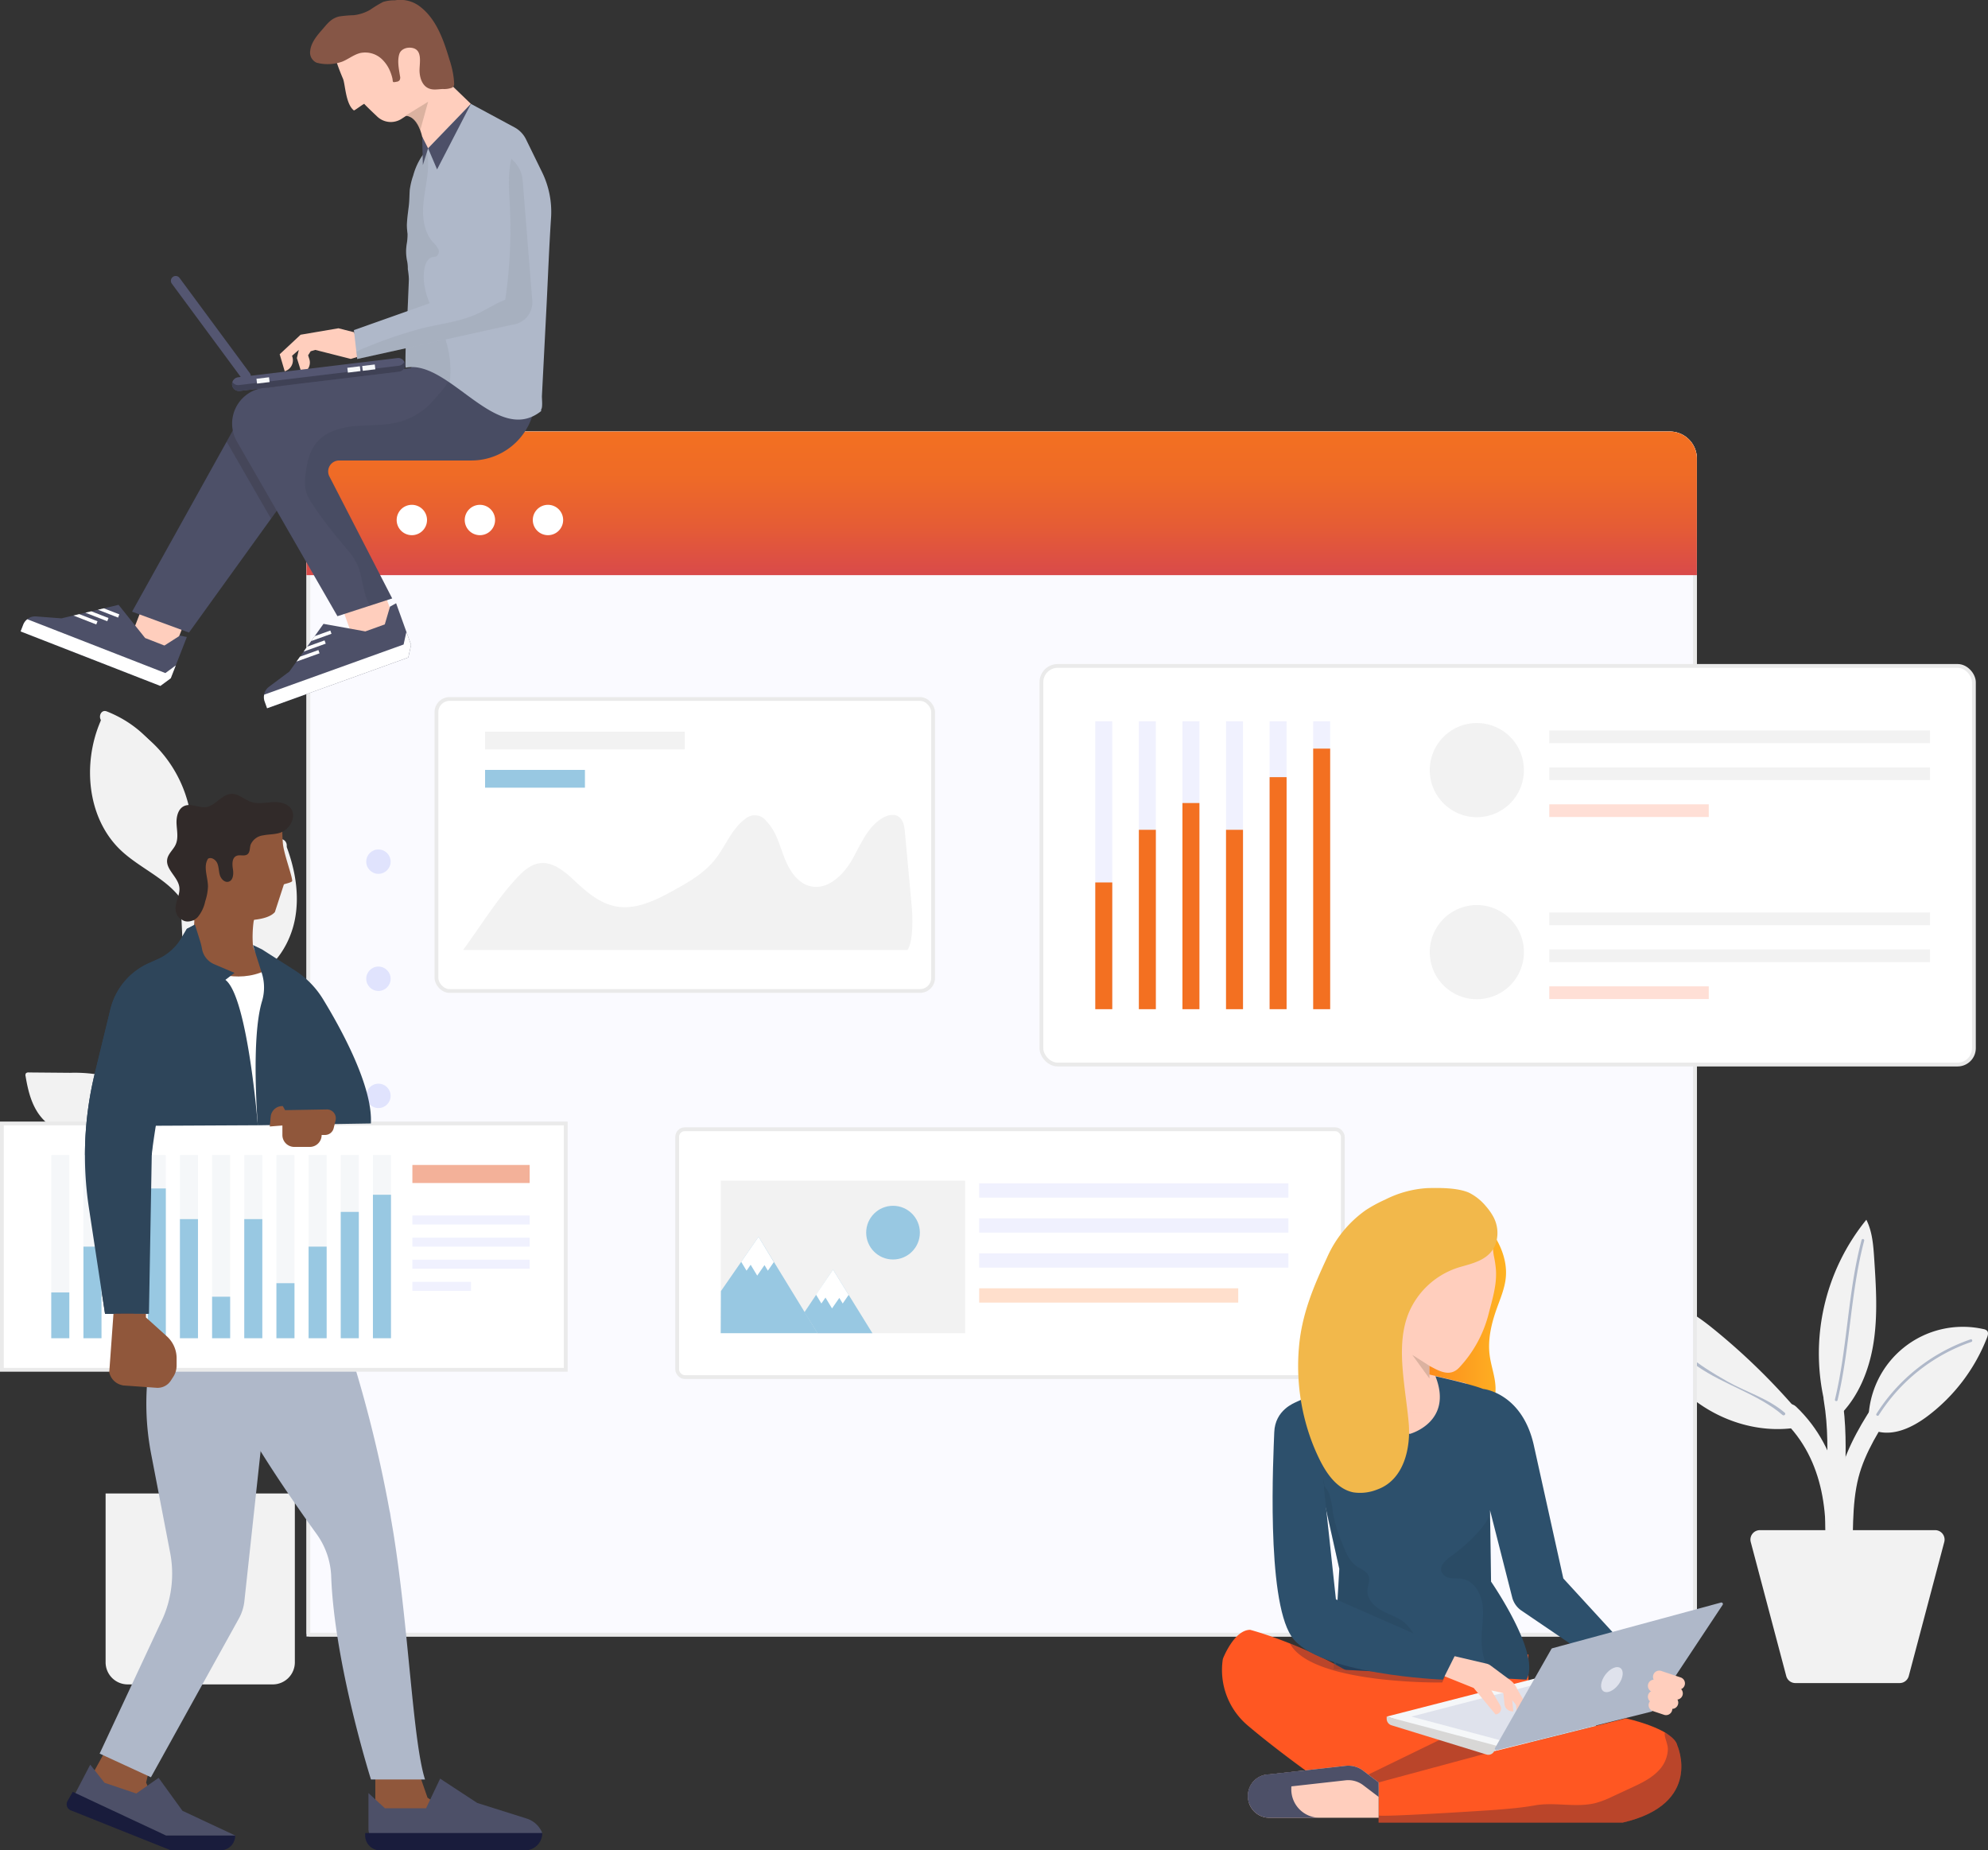 <svg xmlns="http://www.w3.org/2000/svg" xmlns:xlink="http://www.w3.org/1999/xlink" width="524.105" height="487.717" viewBox="0 0 524.105 487.717">
  <rect x="0" y="0" width="524.105" height="487.717" fill="#333333" stroke="none"/>
  <defs>
    <linearGradient id="linear-gradient" x1="0.5" y1="1" x2="0.5" gradientUnits="objectBoundingBox">
      <stop offset="0" stop-color="#d94a4a"/>
      <stop offset="0.338" stop-color="#e55c35"/>
      <stop offset="0.704" stop-color="#ef6b26"/>
      <stop offset="1" stop-color="#f37021"/>
    </linearGradient>
    <linearGradient id="linear-gradient-2" y1="0.5" x2="1" y2="0.5" gradientUnits="objectBoundingBox">
      <stop offset="0" stop-color="#fc7318"/>
      <stop offset="1" stop-color="#feb423"/>
    </linearGradient>
  </defs>
  <g id="Group_2801" data-name="Group 2801" transform="translate(-751.422 -118.565)">
    <g id="Group_2764" data-name="Group 2764" transform="translate(758.132 232.309)">
      <g id="Group_2759" data-name="Group 2759" transform="translate(0)">
        <g id="Group_2745" data-name="Group 2745" transform="translate(0 73.663)">
          <g id="Group_2741" data-name="Group 2741" transform="translate(44.687 33.792)">
            <path id="Path_3401" data-name="Path 3401" d="M3155.337,2140.545c-29.149,18.049-20.079,60.254-19.686,89.424q.651,48.242,1.3,96.486a1.506,1.506,0,0,1-3.01,0q-.777-57.656-1.553-115.312c-.366-27.14-5.009-56.825,21.431-73.2,1.651-1.022,3.164,1.58,1.518,2.6Z" transform="translate(-3131.85 -2137.712)" fill="#f2f2f2"/>
          </g>
          <path id="Path_3402" data-name="Path 3402" d="M3139.047,2155.126a36.785,36.785,0,0,1,4.7-7.987c3.033-3.63,7.257-6.02,11.384-8.33l.606.325c2.385,6.2,3.623,13,2.38,19.524s-5.224,12.718-11.209,15.6c-4.391,2.112-9.581,2.387-13.677,5.023C3132.074,2170.954,3135.447,2162.72,3139.047,2155.126Z" transform="translate(-3087.06 -2103.822)" fill="#f2f2f2"/>
          <g id="Group_2742" data-name="Group 2742" transform="translate(19.649)">
            <path id="Path_3403" data-name="Path 3403" d="M3110.684,2106.821c28.949,11.483,22.719,55.4,23.887,80.144,1.979,41.969,3.048,83.934,2.773,125.951a1.506,1.506,0,0,1-3.01,0q.344-52.4-1.808-104.774c-.663-15.773-1.455-31.541-2.2-47.311-.865-18.309-.023-43.007-20.441-51.108-1.779-.7-1-3.617.8-2.9Z" transform="translate(-3108.878 -2106.708)" fill="#f2f2f2"/>
          </g>
          <g id="Group_2743" data-name="Group 2743" transform="translate(17.025 1.508)">
            <path id="Path_3404" data-name="Path 3404" d="M3128.717,2153.189c.052-.145.091-.3.141-.441a13.583,13.583,0,0,1,1.172,2.214Z" transform="translate(-3104.47 -2104.076)" fill="#f2f2f2"/>
            <path id="Path_3405" data-name="Path 3405" d="M3109.252,2109.253a1.484,1.484,0,0,1,2.21-1c9.418,2.795,16.849,10.779,20.073,20.059,3.174,9.133,2.523,19.321-.677,28.451-3.6-5.682-10.907-8.522-16.025-13.234C3105.75,2135.166,3104.354,2120.588,3109.252,2109.253Z" transform="translate(-3106.47 -2108.092)" fill="#f2f2f2"/>
          </g>
          <path id="Rectangle_1859" data-name="Rectangle 1859" d="M5.822,0H44.069a5.822,5.822,0,0,1,5.822,5.822V50.328a0,0,0,0,1,0,0H0a0,0,0,0,1,0,0V5.822A5.822,5.822,0,0,1,5.822,0Z" transform="translate(71.022 256.572) rotate(180)" fill="#f2f2f2"/>
          <g id="Group_2744" data-name="Group 2744" transform="translate(1.929 96.692)">
            <path id="Path_3406" data-name="Path 3406" d="M3135.457,2245.219c.452-11.629.982-25.4-7.657-34.517-6.742-7.116-24.034-12.02-33.727-12.27-1.934-.05-1.94-3.059,0-3.009,7.392.19,15.1,3.121,22.064,5.485,5.124,1.739,9.969,3.663,13.791,7.666,9.278,9.721,9.023,24.161,8.538,36.645-.075,1.93-3.084,1.94-3.01,0Z" transform="translate(-3092.62 -2195.423)" fill="#f2f2f2"/>
          </g>
          <path id="Path_3407" data-name="Path 3407" d="M3090.987,2194.33a.941.941,0,0,1,.738-.209l10.915.094a38.421,38.421,0,0,1,9.386.851c6.153,1.6,11.133,6.145,15.027,11.172l1.134.173c-5.677,1.811-11.252,4.188-17.18,4.8s-12.5-.886-16.21-5.546c-2.365-2.969-3.286-6.816-3.91-10.558A.939.939,0,0,1,3090.987,2194.33Z" transform="translate(-3090.85 -2098.848)" fill="#f2f2f2"/>
        </g>
        <g id="Group_2752" data-name="Group 2752" transform="translate(426.22 207.758)">
          <path id="Path_3408" data-name="Path 3408" d="M3539.239,2239.994c-.231-3.5-.49-7.118-2.073-10.254a55.906,55.906,0,0,0-10.8,49.008l3.263,3.032c5.385-5.073,8.3-12.33,9.438-19.64S3539.726,2247.376,3539.239,2239.994Z" transform="translate(-3478.064 -2229.74)" fill="#f2f2f2"/>
          <path id="Path_3409" data-name="Path 3409" d="M3567.915,2256.679a1.725,1.725,0,0,0-.955-.446,24.884,24.884,0,0,0-30.314,24.3l2.2,2.655c4.639,1.265,9.489-1.1,13.338-3.982a47.457,47.457,0,0,0,15.725-20.741C3568.136,2257.88,3568.329,2257.15,3567.915,2256.679Z" transform="translate(-3476.984 -2227.41)" fill="#f2f2f2"/>
          <path id="Path_3410" data-name="Path 3410" d="M3500.812,2256.851c-4.933-4.009-10.672-7.925-17.017-7.539a2.017,2.017,0,0,0-1.755.794c-.693,1.314,1.526,2.3,1.958,3.726a5.355,5.355,0,0,1-.328,2.544,8.293,8.293,0,0,0,.769,4.623c5.8,14.558,22.23,24.063,37.743,21.839l1.931-3.032A171.214,171.214,0,0,0,3500.812,2256.851Z" transform="translate(-3481.906 -2227.983)" fill="#f2f2f2"/>
          <g id="Group_2746" data-name="Group 2746" transform="translate(36.335 48.57)">
            <path id="Path_3411" data-name="Path 3411" d="M3516,2278.478c11.068,10.509,12.488,26.1,10.58,40.488-.416,3.132,4.513,3.1,4.925,0,2.078-15.671-.062-32.613-12.023-43.971-2.3-2.182-5.786,1.295-3.482,3.482Z" transform="translate(-3515.243 -2274.302)" fill="#f2f2f2"/>
          </g>
          <g id="Group_2747" data-name="Group 2747" transform="translate(47.858 44.661)">
            <path id="Path_3412" data-name="Path 3412" d="M3525.857,2273.806c2.34,13.833-.643,27.808.834,41.706.332,3.12,5.26,3.153,4.924,0-1.525-14.354,1.41-28.709-1.01-43.015-.527-3.118-5.274-1.8-4.748,1.309Z" transform="translate(-3525.816 -2270.716)" fill="#f2f2f2"/>
          </g>
          <g id="Group_2748" data-name="Group 2748" transform="translate(50.437 45.65)">
            <path id="Path_3413" data-name="Path 3413" d="M3540.076,2272.746c-4.062,6.1-8.166,12.748-10.064,19.895-2.061,7.753-1.473,16.477-1.828,24.442-.142,3.168,4.784,3.162,4.924,0,.336-7.507-.207-15.839,1.653-23.134,1.7-6.661,5.781-13.035,9.567-18.717,1.762-2.646-2.5-5.114-4.252-2.486Z" transform="translate(-3528.181 -2271.624)" fill="#f2f2f2"/>
          </g>
          <path id="Path_3414" data-name="Path 3414" d="M3547.432,2345.114h-27.489a2.489,2.489,0,0,1-2.407-1.852l-9.358-35.326a2.489,2.489,0,0,1,2.406-3.127h46.206a2.49,2.49,0,0,1,2.406,3.127l-9.358,35.326A2.49,2.49,0,0,1,3547.432,2345.114Z" transform="translate(-3479.551 -2222.99)" fill="#f2f2f2"/>
          <g id="Group_2749" data-name="Group 2749" transform="translate(50.815 5.069)">
            <path id="Path_3415" data-name="Path 3415" d="M3535.564,2234.643c-3.661,13.8-3.691,28.186-7.024,42.048-.108.445.579.635.687.19,3.333-13.863,3.363-28.253,7.025-42.048a.357.357,0,0,0-.687-.189Z" transform="translate(-3528.529 -2234.391)" fill="#afb8c9"/>
          </g>
          <g id="Group_2750" data-name="Group 2750" transform="translate(61.705 31.5)">
            <path id="Path_3416" data-name="Path 3416" d="M3539.193,2278.656a47.066,47.066,0,0,1,24.4-19.306c.431-.151.245-.838-.188-.687a47.852,47.852,0,0,0-24.824,19.634c-.248.388.368.745.615.359Z" transform="translate(-3538.521 -2258.641)" fill="#afb8c9"/>
          </g>
          <g id="Group_2751" data-name="Group 2751" transform="translate(3.503 25.235)">
            <path id="Path_3417" data-name="Path 3417" d="M3485.152,2253.395c2.217,5.572,6.115,9.453,10.985,12.864,7.02,4.917,16.052,7.342,22.486,12.859.406.348,1-.24.59-.591-4.476-3.84-10.178-5.421-15.247-8.314-7.278-4.154-14.788-8.948-18.009-17.041-.2-.492-1-.278-.8.223Z" transform="translate(-3485.12 -2252.893)" fill="#afb8c9"/>
          </g>
        </g>
        <g id="Group_2753" data-name="Group 2753" transform="translate(74.092 0)">
          <g id="Rectangle_1860" data-name="Rectangle 1860" transform="translate(0 0)" fill="#fafaff" stroke="#eaeaea" stroke-miterlimit="10" stroke-width="1">
            <path d="M7.13,0H359.42a7.13,7.13,0,0,1,7.13,7.13V317.62a0,0,0,0,1,0,0H0a0,0,0,0,1,0,0V7.13A7.13,7.13,0,0,1,7.13,0Z" stroke="none"/>
            <path d="M7.13.5H359.42a6.63,6.63,0,0,1,6.63,6.63V316.62a.5.5,0,0,1-.5.5H1a.5.5,0,0,1-.5-.5V7.13A6.63,6.63,0,0,1,7.13.5Z" fill="none"/>
          </g>
          <path id="Path_3418" data-name="Path 3418" d="M3525.379,2060.872v-30.73a7.129,7.129,0,0,0-7.129-7.13H3165.959a7.13,7.13,0,0,0-7.13,7.13v30.73Z" transform="translate(-3158.829 -2023.011)" fill="url(#linear-gradient)"/>
          <path id="Path_3419" data-name="Path 3419" d="M3188.642,2044.737a4,4,0,1,1-4-4A4,4,0,0,1,3188.642,2044.737Z" transform="translate(-3156.867 -2021.417)" fill="#fff"/>
          <path id="Path_3420" data-name="Path 3420" d="M3205.106,2044.737a4,4,0,1,1-4-4A4,4,0,0,1,3205.106,2044.737Z" transform="translate(-3155.387 -2021.417)" fill="#fff"/>
          <path id="Path_3421" data-name="Path 3421" d="M3221.57,2044.737a4,4,0,1,1-4-4A4,4,0,0,1,3221.57,2044.737Z" transform="translate(-3153.907 -2021.417)" fill="#fff"/>
          <circle id="Ellipse_155" data-name="Ellipse 155" cx="3.215" cy="3.215" r="3.215" transform="translate(15.75 110.156)" fill="#e0e3fd"/>
          <circle id="Ellipse_156" data-name="Ellipse 156" cx="3.215" cy="3.215" r="3.215" transform="translate(15.75 141.024)" fill="#e0e3fd"/>
          <circle id="Ellipse_157" data-name="Ellipse 157" cx="3.215" cy="3.215" r="3.215" transform="translate(15.75 171.892)" fill="#e0e3fd"/>
          <circle id="Ellipse_158" data-name="Ellipse 158" cx="3.215" cy="3.215" r="3.215" transform="translate(15.75 202.76)" fill="#e0e3fd"/>
          <circle id="Ellipse_159" data-name="Ellipse 159" cx="3.215" cy="3.215" r="3.215" transform="translate(15.75 233.628)" fill="#e0e3fd"/>
          <circle id="Ellipse_160" data-name="Ellipse 160" cx="3.215" cy="3.215" r="3.215" transform="translate(15.75 282.626)" fill="#e0e3fd"/>
        </g>
        <g id="Group_2755" data-name="Group 2755" transform="translate(108.353 70.495)">
          <rect id="Rectangle_1861" data-name="Rectangle 1861" width="130.939" height="76.966" rx="3.463" fill="#fff" stroke="#eaeaea" stroke-miterlimit="10" stroke-width="1"/>
          <rect id="Rectangle_1862" data-name="Rectangle 1862" width="52.648" height="4.687" transform="translate(12.821 8.613)" fill="#f2f2f2"/>
          <rect id="Rectangle_1863" data-name="Rectangle 1863" width="26.324" height="4.687" transform="translate(12.821 18.695)" fill="#98c8e2"/>
          <path id="Path_3464" data-name="Path 3464" d="M3359.426,2253.639c4.3-5.838,8.936-13.334,13.865-18.655,1.737-1.875,3.7-3.82,6.23-4.2,3.568-.537,6.711,2.18,9.346,4.645,3.15,2.948,6.606,5.929,10.848,6.719,5.223.973,10.4-1.574,15.055-4.127,4.06-2.224,8.187-4.6,11.073-8.22,2.778-3.485,4.336-8.032,7.92-10.68a3.822,3.822,0,0,1,5.711.661c2.483,2.551,3.371,6.2,4.657,9.514s3.453,6.767,6.924,7.549c4.52,1.021,8.611-2.956,10.91-6.977s4.093-8.739,8.1-11.054c1.24-.716,2.846-1.133,4.071-.392,1.352.819,1.634,2.623,1.778,4.2l1.8,19.584c.25,2.712.433,9.213-1.138,11.438Z" transform="translate(-3352.407 -2187.475)" fill="#f2f2f2"/>
        </g>
        <g id="Group_2756" data-name="Group 2756" transform="translate(171.819 183.902)">
          <rect id="Rectangle_1864" data-name="Rectangle 1864" width="175.489" height="65.336" rx="2.011" fill="#fff" stroke="#eaeaea" stroke-miterlimit="10" stroke-width="1"/>
          <rect id="Rectangle_1865" data-name="Rectangle 1865" width="64.454" height="40.195" transform="translate(11.48 13.567)" fill="#f2f2f2"/>
          <path id="Path_3465" data-name="Path 3465" d="M3397.076,2300.725l-9.916,14.317-.051,11.093h25.526Z" transform="translate(-3375.629 -2272.373)" fill="#98c8e2"/>
          <path id="Path_3466" data-name="Path 3466" d="M3398.2,2308.185l.891,1.473,1.572-2.269-4.032-6.664-4.57,6.6,1.412,2.334,1.081-1.561,1.729,2.857Z" transform="translate(-3375.184 -2272.373)" fill="#fff"/>
          <path id="Path_3467" data-name="Path 3467" d="M3407.355,2319.9l7.541-11.239,10.383,16.765h-14.49Z" transform="translate(-3373.809 -2271.66)" fill="#98c8e2"/>
          <circle id="Ellipse_161" data-name="Ellipse 161" cx="7.077" cy="7.077" r="7.077" transform="translate(49.826 20.18)" fill="#98c8e2"/>
          <path id="Path_3468" data-name="Path 3468" d="M3416.3,2316.117l.892,1.473,1.571-2.269-4.124-6.664-4.479,6.6,1.412,2.334,1.08-1.56,1.729,2.857Z" transform="translate(-3373.556 -2271.66)" fill="#fff"/>
          <rect id="Rectangle_1866" data-name="Rectangle 1866" width="81.522" height="3.773" transform="translate(79.62 14.261)" fill="#f0f1fe"/>
          <rect id="Rectangle_1867" data-name="Rectangle 1867" width="81.522" height="3.773" transform="translate(79.62 23.483)" fill="#f0f1fe"/>
          <rect id="Rectangle_1868" data-name="Rectangle 1868" width="81.522" height="3.773" transform="translate(79.62 32.705)" fill="#f0f1fe"/>
          <rect id="Rectangle_1869" data-name="Rectangle 1869" width="68.291" height="3.773" transform="translate(79.62 41.926)" fill="#ffdfcc"/>
        </g>
        <g id="Group_2758" data-name="Group 2758" transform="translate(267.838 61.78)">
          <rect id="Rectangle_1870" data-name="Rectangle 1870" width="245.842" height="105.071" rx="4.305" fill="#fff" stroke="#eaeaea" stroke-miterlimit="10" stroke-width="1"/>
          <rect id="Rectangle_1871" data-name="Rectangle 1871" width="4.477" height="75.885" transform="translate(14.206 14.593)" fill="#f0f1fe"/>
          <rect id="Rectangle_1872" data-name="Rectangle 1872" width="4.477" height="75.885" transform="translate(25.696 14.593)" fill="#f0f1fe"/>
          <rect id="Rectangle_1873" data-name="Rectangle 1873" width="4.477" height="75.885" transform="translate(37.185 14.593)" fill="#f0f1fe"/>
          <rect id="Rectangle_1874" data-name="Rectangle 1874" width="4.477" height="75.885" transform="translate(48.674 14.593)" fill="#f0f1fe"/>
          <rect id="Rectangle_1875" data-name="Rectangle 1875" width="4.477" height="75.885" transform="translate(60.164 14.593)" fill="#f0f1fe"/>
          <rect id="Rectangle_1876" data-name="Rectangle 1876" width="4.477" height="75.885" transform="translate(71.653 14.593)" fill="#f0f1fe"/>
          <rect id="Rectangle_1877" data-name="Rectangle 1877" width="4.477" height="33.405" transform="translate(14.206 57.073)" fill="#f37021"/>
          <rect id="Rectangle_1878" data-name="Rectangle 1878" width="4.477" height="47.281" transform="translate(25.696 43.198)" fill="#f37021"/>
          <rect id="Rectangle_1879" data-name="Rectangle 1879" width="4.477" height="54.336" transform="translate(37.185 36.142)" fill="#f37021"/>
          <rect id="Rectangle_1880" data-name="Rectangle 1880" width="4.477" height="47.281" transform="translate(48.674 43.198)" fill="#f37021"/>
          <rect id="Rectangle_1881" data-name="Rectangle 1881" width="4.477" height="61.156" transform="translate(60.164 29.322)" fill="#f37021"/>
          <rect id="Rectangle_1882" data-name="Rectangle 1882" width="4.477" height="68.682" transform="translate(71.653 21.796)" fill="#f37021"/>
          <path id="Path_3511" data-name="Path 3511" d="M3439.241,2097.863a12.41,12.41,0,1,1-12.41-12.411A12.41,12.41,0,0,1,3439.241,2097.863Z" transform="translate(-3312.033 -2070.397)" fill="#f2f2f2"/>
          <rect id="Rectangle_1883" data-name="Rectangle 1883" width="100.372" height="3.343" transform="translate(133.894 17.018)" fill="#f2f2f2"/>
          <rect id="Rectangle_1884" data-name="Rectangle 1884" width="100.372" height="3.343" transform="translate(133.894 26.75)" fill="#f2f2f2"/>
          <rect id="Rectangle_1885" data-name="Rectangle 1885" width="42.047" height="3.343" transform="translate(133.894 36.483)" fill="#ffdfd6"/>
          <path id="Path_3512" data-name="Path 3512" d="M3439.241,2141.881a12.41,12.41,0,1,1-12.41-12.411A12.41,12.41,0,0,1,3439.241,2141.881Z" transform="translate(-3312.033 -2066.438)" fill="#f2f2f2"/>
          <rect id="Rectangle_1886" data-name="Rectangle 1886" width="100.372" height="3.343" transform="translate(133.894 64.995)" fill="#f2f2f2"/>
          <rect id="Rectangle_1887" data-name="Rectangle 1887" width="100.372" height="3.343" transform="translate(133.894 74.727)" fill="#f2f2f2"/>
          <rect id="Rectangle_1888" data-name="Rectangle 1888" width="42.047" height="3.343" transform="translate(133.894 84.46)" fill="#ffdfd6"/>
        </g>
      </g>
    </g>
    <g id="Group_2780" data-name="Group 2780" transform="translate(1073.626 431.692)">
      <path id="Path_3782" data-name="Path 3782" d="M1378.032,2329.76l-15.8,8.821a26.235,26.235,0,0,0-8.547,11.833,50.7,50.7,0,0,0-2.867,14.461,73.018,73.018,0,0,0,.642,17.314,25.574,25.574,0,0,0,3.05,9.19,12.1,12.1,0,0,0,7.536,5.743c3.84.8,7.88-.9,10.728-3.6s4.685-6.28,6.257-9.874c1.362-3.112,2.586-6.4,2.45-9.8-.114-2.859-1.187-5.592-1.549-8.43-.528-4.124.464-8.3,1.86-12.216.954-2.676,2.111-5.328,2.394-8.155C1384.748,2339.421,1381.762,2334.008,1378.032,2329.76Z" transform="translate(-1309.415 -2321.372)" fill="url(#linear-gradient-2)"/>
      <path id="Path_3783" data-name="Path 3783" d="M1367.707,2417.834l-21.931-2.329-8.309-23.9,6.774-2.669,15.347.265,10.05,2.4Z" transform="translate(-1305.264 -2340.102)" fill="#ffcebd"/>
      <rect id="Rectangle_1901" data-name="Rectangle 1901" width="50.71" height="30.56" transform="translate(30.033 122.979)" fill="#ff5722"/>
      <path id="Path_3784" data-name="Path 3784" d="M1358.234,2389.734s9.367,2.064,12.542,3.334c0,0,10.161.952,13.336,14.606l7.832,35.351,16.511,17.993-6.35,4.869-21.193-14.388a6,6,0,0,1-2.443-3.479l-5.851-22.988.276,18.839s13.336,19.263,9.313,25.826l-50.8-2.752,1.482-26.46-5.715-25.614,3.387-22.015,10.426-3.916s-2.434,14.129,10.531,15.982C1351.513,2404.922,1363,2401.8,1358.234,2389.734Z" transform="translate(-1302.005 -2340.102)" fill="#2d506c"/>
      <path id="Path_3785" data-name="Path 3785" d="M1312.342,2524.958s-8.607-6.191-15.356-11.949a19.133,19.133,0,0,1-6.473-17.315l.063-.245s2.926-7.561,7.159-7.561c0,0,26.073,6.75,45.106,25.284l32.064,10.49-59.389,7.621Z" transform="translate(-1290.352 -2371.42)" fill="#ff5722"/>
      <path id="Path_3786" data-name="Path 3786" d="M1340.488,2541.066v2.007l50.286-6.452-15.113-4.944-10.03-2.848Z" transform="translate(-1306.22 -2384.377)" fill="#191c3c" opacity="0.3"/>
      <path id="Path_3787" data-name="Path 3787" d="M1415.905,2522.03s12.489,2.7,13.547,7.147c0,0,6.88,15.4-14.394,20.321h-64.351v-10.584l30.63-8.256Z" transform="translate(-1309.455 -2382.226)" fill="#ff5722"/>
      <path id="Path_3788" data-name="Path 3788" d="M1429.452,2530.979c-.3-1.266-2.057-3.262-3.353-3.257.011,1.472.885,2.807.856,4.34a8.5,8.5,0,0,1-2.286,5.374c-1.981,2.184-4.734,3.479-7.409,4.719l-4.841,2.243a25.206,25.206,0,0,1-4.549,1.761c-5.236,1.281-10.757-.338-16.042.617-3.255.589-6.559.859-9.853,1.133-2.581.213-31.267,2.038-31.267,1.487v1.9h64.351C1436.332,2546.378,1429.452,2530.979,1429.452,2530.979Z" transform="translate(-1309.455 -2384.027)" fill="#191c3c" opacity="0.3"/>
      <path id="Path_3789" data-name="Path 3789" d="M1334.751,2544.691l-4.074-3.091a6.489,6.489,0,0,0-4.64-1.278l-20.111,2.252a5.631,5.631,0,0,0-5.631,5.617v.169a5.633,5.633,0,0,0,5.632,5.645h28.824Z" transform="translate(-1293.499 -2388.002)" fill="#ffcebd"/>
      <path id="Path_3790" data-name="Path 3790" d="M1330.678,2541.6a6.489,6.489,0,0,0-4.64-1.278l-20.111,2.252a5.631,5.631,0,0,0-5.631,5.617v.169a5.553,5.553,0,0,0,.327,1.836,5.613,5.613,0,0,1,5.3-3.812l20.111-2.252a6.486,6.486,0,0,1,4.64,1.278l4.074,3.09v-3.81Z" transform="translate(-1293.5 -2388.002)" fill="#4d5068"/>
      <path id="Path_3791" data-name="Path 3791" d="M1311.726,2547.185v-.225a7.438,7.438,0,0,1,1.55-4.527l-7.35.823a5.631,5.631,0,0,0-5.631,5.616v.169a5.631,5.631,0,0,0,5.631,5.645h13.282A7.483,7.483,0,0,1,1311.726,2547.185Z" transform="translate(-1293.5 -2388.683)" fill="#4d5068"/>
      <path id="Path_3792" data-name="Path 3792" d="M1353.8,2516.485l40.854-10.478,14.368,12.913-26.709,6.667Z" transform="translate(-1310.435 -2377.154)" fill="#f5f7f9"/>
      <path id="Path_3793" data-name="Path 3793" d="M1363.345,2516.828l37.615-9.737,11.087,11.518-21.7,5.416Z" transform="translate(-1313.455 -2377.497)" fill="#dfe2ec"/>
      <path id="Path_3794" data-name="Path 3794" d="M1383.074,2529.111l-29.27-7.774v.565a1.815,1.815,0,0,0,1.282,1.735l25.028,7.7a1.705,1.705,0,0,0,1.916-.677Z" transform="translate(-1310.435 -2382.006)" fill="#d8d7d6"/>
      <path id="Path_3795" data-name="Path 3795" d="M1328.666,2498.8a124.279,124.279,0,0,0-12.152-5.629c.121.212.239.433.367.625,6.705,10.161,39.756,9.647,39.756,9.647l2.068-4.526-2.744-2.845h-27.294Z" transform="translate(-1298.632 -2373.09)" fill="#191c3c" opacity="0.3"/>
      <rect id="Rectangle_1902" data-name="Rectangle 1902" width="12.554" height="16.352" transform="translate(42.087 42.646)" fill="#ffcebd"/>
      <path id="Path_3796" data-name="Path 3796" d="M1380.55,2345.563c-.007-.129-.015-.259-.024-.389a28.563,28.563,0,0,0-.554-3.648c-.17-.84-.232-2.878-.816-3.5-.554-.586-2.532-.651-3.3-.749a19.412,19.412,0,0,0-3.8-.113,36.62,36.62,0,0,0-5.709.984c-1.748.4-3.494.822-5.21,1.346a22.716,22.716,0,0,0-8.309,4.218,11.6,11.6,0,0,0-4.243,8.079c-.109,2.759,1.024,5.412,2.329,7.846.59,1.1-4.413,2.053-3.585,2.988a32.034,32.034,0,0,0,4.172,3.241c.876.605,5.555.521,6.311,1.239a26.521,26.521,0,0,0,5.746,3.777c2.5,1.355,5.012,2.512,7.245.215a32.312,32.312,0,0,0,7.918-14.672C1379.654,2352.86,1380.738,2349.3,1380.55,2345.563Z" transform="translate(-1308.358 -2323.702)" fill="#ffcebd"/>
      <path id="Path_3797" data-name="Path 3797" d="M1368.2,2384.734l-4.525-2.889,4.525,6.234Z" transform="translate(-1313.56 -2337.857)" fill="#a58877" opacity="0.4"/>
      <g id="Group_2778" data-name="Group 2778" transform="translate(57.713 84.93)" opacity="0.49">
        <path id="Path_3798" data-name="Path 3798" d="M1387.965,2460.583l-.243-16.616c-.443-.723.433-1.516-.033-2.223-.009,2.71-2.741,5.332-4.575,7.328a48.132,48.132,0,0,1-6.233,5.207c-1.181.914-2.462,2.266-1.992,3.683a2.906,2.906,0,0,0,2.451,1.68c1.032.152,2.094.03,3.119.227,3.074.59,4.933,3.882,5.292,6.992s-.344,6.245-.285,9.375a19.336,19.336,0,0,0,2.628,9.346l.461.354,8.722.473C1401.3,2479.846,1387.965,2460.583,1387.965,2460.583Z" transform="translate(-1374.79 -2441.744)" fill="#1c2f40" opacity="0.3"/>
      </g>
      <g id="Group_2779" data-name="Group 2779" transform="translate(26.618 76.55)" opacity="0.49">
        <path id="Path_3799" data-name="Path 3799" d="M1329.531,2429.485a1.749,1.749,0,0,0,.083,1.858C1329.679,2430.724,1329.142,2430.075,1329.531,2429.485Z" transform="translate(-1329.297 -2429.485)" fill="#1c2f40" opacity="0.3"/>
        <path id="Path_3800" data-name="Path 3800" d="M1353.639,2481.8c1.282-1.952,1.328-4.587.822-6.916a11.434,11.434,0,0,0-3.6-6.5c-1.772-1.458-4.057-2.108-6.065-3.221s-3.892-3.041-3.751-5.331c.075-1.23.731-2.468.349-3.638-.432-1.325-1.941-1.888-3.11-2.648-2.134-1.387-2.877-3.7-3.821-5.906a37.637,37.637,0,0,1-2.549-8.524,23.647,23.647,0,0,0-1-4.863c-.249-.61-.855-1.32-1.231-2.048a.847.847,0,0,1-.115.364s-.019,1.314-.047,3.2l4.106,18.4-1.482,26.46Z" transform="translate(-1329.369 -2430.345)" fill="#1c2f40" opacity="0.3"/>
      </g>
      <path id="Path_3801" data-name="Path 3801" d="M1375.8,2497.413l10.278,2.4a2.978,2.978,0,0,1,1.1.512l5.163,3.843a5.557,5.557,0,0,1,1.824,2.352l1.628,2.791.741,5.407h0a1.48,1.48,0,0,1-2.4-1.029l-.243-2.886c-.445-.913-2.653-3.122-3.652-3.308l-2.871-.619,2.351,3.979a1.549,1.549,0,0,1-1.266,2.335h0l-5.755-6.966-10.081-4.048Z" transform="translate(-1316.39 -2374.434)" fill="#ffcebd"/>
      <path id="Path_3802" data-name="Path 3802" d="M1330.42,2391.725s-12.626,4.758-14.248,5.611c-.593.312-5.715,2.117-5.927,8.044s-2.191,43.606,4.514,53.767,39.94,11.431,39.94,11.431l3.6-7.2-31.8-13.965-3.553-33.028Z" transform="translate(-1296.511 -2340.983)" fill="#2d506c"/>
      <path id="Path_3803" data-name="Path 3803" d="M1399.042,2514.452l-.43-4.252,2.121-.214.645,6.374h0A2.134,2.134,0,0,1,1399.042,2514.452Z" transform="translate(-1324.617 -2378.413)" fill="#ffcebd"/>
      <path id="Path_3804" data-name="Path 3804" d="M1369.163,2322.3a13.859,13.859,0,0,0-4.469-3.574c-3.042-1.319-7.769-1.289-11.029-1.2a28.3,28.3,0,0,0-11.058,3.027,37.084,37.084,0,0,0-5.115,2.774,30.169,30.169,0,0,0-10.269,12.626c-3.59,7.7-6.612,14.913-7.35,23.5a56.873,56.873,0,0,0,3.365,24.826q.935,2.482,2.113,4.863c1.9,3.827,4.693,7.763,8.885,8.581a12.069,12.069,0,0,0,6.324-.774c7.006-2.523,8.846-10.949,8.233-17.666-.3-3.292-.781-6.536-1.158-9.817-.726-6.318-1.247-12.932,1.093-18.846a21.146,21.146,0,0,1,13.664-12.309c3.67-1.049,7.679-1.948,9.274-5.916a8.945,8.945,0,0,0-.653-7.507A15.459,15.459,0,0,0,1369.163,2322.3Z" transform="translate(-1299.628 -2317.487)" fill="#f2b84b"/>
      <path id="Path_3805" data-name="Path 3805" d="M1395.575,2515.7l14.863-26.107a.405.405,0,0,1,.243-.189l44.453-12.041a.4.4,0,0,1,.452.6l-18.546,27.971a.407.407,0,0,1-.246.18l-40.769,10.177A.4.4,0,0,1,1395.575,2515.7Z" transform="translate(-1323.638 -2368.082)" fill="#afb8c9"/>
      <path id="Path_3806" data-name="Path 3806" d="M1462.783,2508.542l-5.127-1.714a1.648,1.648,0,0,1-1.042-2.086h0a1.649,1.649,0,0,1,2.086-1.042l5.128,1.714a1.649,1.649,0,0,1,1.042,2.086h0A1.65,1.65,0,0,1,1462.783,2508.542Z" transform="translate(-1342.948 -2376.397)" fill="#ffcebd"/>
      <path id="Path_3807" data-name="Path 3807" d="M1461.6,2512.278l-5.907-1.973a1.649,1.649,0,0,1-1.042-2.086h0a1.649,1.649,0,0,1,2.087-1.042l5.907,1.974a1.649,1.649,0,0,1,1.042,2.086h0A1.649,1.649,0,0,1,1461.6,2512.278Z" transform="translate(-1342.326 -2377.497)" fill="#ffcebd"/>
      <path id="Path_3808" data-name="Path 3808" d="M1460.4,2516.041l-4.707-1.572a1.649,1.649,0,0,1-1.042-2.087h0a1.649,1.649,0,0,1,2.087-1.041l4.707,1.572a1.65,1.65,0,0,1,1.041,2.087h0A1.648,1.648,0,0,1,1460.4,2516.041Z" transform="translate(-1342.326 -2378.815)" fill="#ffcebd"/>
      <path id="Path_3809" data-name="Path 3809" d="M1458.915,2518.714l-2.948-.985a1.65,1.65,0,0,1-1.042-2.087h0a1.648,1.648,0,0,1,2.087-1.041l2.948.985a1.649,1.649,0,0,1,1.041,2.086h0A1.649,1.649,0,0,1,1458.915,2518.714Z" transform="translate(-1342.413 -2379.847)" fill="#ffcebd"/>
      <path id="Path_3810" data-name="Path 3810" d="M1441.837,2505.572c-.779,1.822-2.521,3.294-3.891,3.291s-1.848-1.484-1.069-3.305,2.522-3.295,3.891-3.291S1442.616,2503.751,1441.837,2505.572Z" transform="translate(-1336.609 -2375.97)" fill="#dfe2ec"/>
    </g>
    <g id="Group_2787" data-name="Group 2787" transform="translate(756.854 118.565)">
      <rect id="Rectangle_1903" data-name="Rectangle 1903" width="11.82" height="10.91" transform="matrix(0.932, 0.363, -0.363, 0.932, 32.069, 160.103)" fill="#ffcebd"/>
      <path id="Path_3811" data-name="Path 3811" d="M1622.144,2552.266l-15.052,3.564-6.7-.508a3.334,3.334,0,0,0-3.359,2.114l-.716,1.837,36.848,14.367,2.74-2.022,4.239-10.871-1.8-.378-4.114,2.625-5.082-1.982Z" transform="translate(-1596.316 -2392.842)" fill="#4d5068"/>
      <path id="Path_3812" data-name="Path 3812" d="M1598.092,2558.838a3.292,3.292,0,0,0-1.059,1.374l-.716,1.837,36.848,14.367,2.74-2.021,1.321-3.388-2.74,2.022Z" transform="translate(-1596.316 -2395.618)" fill="#fff"/>
      <g id="Group_2781" data-name="Group 2781" transform="translate(13.915 160.344)">
        <path id="Path_3813" data-name="Path 3813" d="M1631.648,2557.832l.33-.847-4.54-1.77-1.557.369Z" transform="translate(-1622.719 -2554.431)" fill="#fff"/>
        <path id="Path_3814" data-name="Path 3814" d="M1637.251,2555.45l-4.083-1.592-1.557.369,5.31,2.071Z" transform="translate(-1625.139 -2553.858)" fill="#fff"/>
        <path id="Path_3815" data-name="Path 3815" d="M1626.436,2559.231l.33-.847-4.8-1.873-1.557.369Z" transform="translate(-1620.406 -2554.979)" fill="#fff"/>
      </g>
      <path id="Path_3816" data-name="Path 3816" d="M1674.871,2469.256l-27.678,49.75,15,5.511,25.405-35.258Z" transform="translate(-1617.805 -2357.781)" fill="#4d5068"/>
      <rect id="Rectangle_1904" data-name="Rectangle 1904" width="11.82" height="10.91" transform="matrix(0.941, -0.338, 0.338, 0.941, 85.002, 160.846)" fill="#ffcebd"/>
      <path id="Path_3817" data-name="Path 3817" d="M1723.055,2556.969l-9,12.577-5.384,4.02a3.334,3.334,0,0,0-1.144,3.8l.667,1.855,37.217-13.382.737-3.324-3.948-10.98-1.609.9-1.376,4.681-5.133,1.846Z" transform="translate(-1643.203 -2392.534)" fill="#4d5068"/>
      <path id="Path_3818" data-name="Path 3818" d="M1707.437,2581.161a3.291,3.291,0,0,0,.1,1.731l.667,1.855,37.217-13.383.737-3.324-1.23-3.423-.737,3.325Z" transform="translate(-1643.222 -2398.06)" fill="#fff"/>
      <g id="Group_2782" data-name="Group 2782" transform="translate(72.726 166.197)">
        <path id="Path_3819" data-name="Path 3819" d="M1731.319,2569.348l-.308-.856-4.585,1.648-.931,1.3Z" transform="translate(-1723.604 -2565.893)" fill="#fff"/>
        <path id="Path_3820" data-name="Path 3820" d="M1733.978,2563.992l-4.124,1.483-.931,1.3,5.363-1.928Z" transform="translate(-1725.051 -2563.992)" fill="#fff"/>
        <path id="Path_3821" data-name="Path 3821" d="M1728.31,2573.758l-.308-.855-4.851,1.744-.931,1.3Z" transform="translate(-1722.22 -2567.756)" fill="#fff"/>
      </g>
      <path id="Path_3822" data-name="Path 3822" d="M1690.352,2474.2l11.7,20.311,3.782-5.248-12.729-20Z" transform="translate(-1636.034 -2357.781)" fill="#231f20" opacity="0.2"/>
      <path id="Path_3823" data-name="Path 3823" d="M1772.795,2437.147v9.312a16.884,16.884,0,0,1-16.885,16.884h-34.856a2.885,2.885,0,0,0-2.565,4.206l16.554,32.154-14.427,4.677-26.5-46.019a9.5,9.5,0,0,1,8.3-14.24l37.608-5.177,2.085-3.382v-3.751Z" transform="translate(-1637.084 -2341.966)" fill="#4d5068"/>
      <path id="Path_3824" data-name="Path 3824" d="M1730.869,2481.216c-.905-1.227-1.793-2.492-2.672-3.83a12.969,12.969,0,0,1-1.831-3.531,11.691,11.691,0,0,1-.12-4.493c.348-3,1-6.113,2.932-8.429,2.409-2.883,6.353-3.978,10.095-4.317s7.562-.089,11.213-.977a18.615,18.615,0,0,0,9.672-6.019c1.833-2.153,4.49-4.624,4.445-7.618,3.354-1.4,6.648-3.1,9.951-4.652l12.286,2.136v9.312a16.884,16.884,0,0,1-16.885,16.884H1735.1a2.885,2.885,0,0,0-2.565,4.206l16.554,32.154-5.861,1.9a14.346,14.346,0,0,1-1.047-2.329c-.979-2.844-1.1-5.963-2.388-8.683a19.9,19.9,0,0,0-2.931-4.235C1734.73,2486.171,1732.76,2483.779,1730.869,2481.216Z" transform="translate(-1651.128 -2344.305)" fill="#272834" opacity="0.1"/>
      <path id="Path_3825" data-name="Path 3825" d="M1734.184,2427.114l-4.128-1.049-9.979,1.7-5.514,5.149,1.327,4.488h0a3.011,3.011,0,0,0,2.033-3.741l-.1-.348,1.775-1.546-.5,2.153,1.273,4.049h0a3,3,0,0,0,2-3.807l-.314-.968.668-1.067,1.218-.36,9.366,2.375,1.809-.535.658-1.1Z" transform="translate(-1646.26 -2339.538)" fill="#ffcebd"/>
      <path id="Path_3826" data-name="Path 3826" d="M1789.226,2318.335l-12.141,14.428s-.008-10.993-5.123-11.316l9.69-10.415Z" transform="translate(-1670.504 -2290.952)" fill="#ffcebd"/>
      <path id="Path_3827" data-name="Path 3827" d="M1739.38,2293.954a60.462,60.462,0,0,0,2.34,6.417c.621,1.378.667,6.665,2.887,8.388.129.1,2.652-1.851,2.748-1.716.2.278,1.84,1.855,3.412,3.344a5.2,5.2,0,0,0,6.414.583c4.815-3.134,13.032-8.428,13.2-8.167l-11.921-18.524Z" transform="translate(-1656.742 -2279.653)" fill="#ffcebd"/>
      <path id="Path_3828" data-name="Path 3828" d="M1766.005,2299.286c.54-.386.427-.809.388-1.627a24.123,24.123,0,0,0-1.2-5.671c-1.552-5.2-3.451-10.683-7.757-13.978a8.473,8.473,0,0,0-6.625-1.656,9.97,9.97,0,0,0-3.1.42,30.044,30.044,0,0,0-3.392,2.052,11.016,11.016,0,0,1-4.418,1.453,31.563,31.563,0,0,0-3.754.325c-2.213.5-3.226,2.025-4.625,3.613-1.345,1.527-2.862,3.387-3.052,5.51a2.911,2.911,0,0,0,1.714,3.072,11.4,11.4,0,0,0,6.681-.264c1.634-.645,2.991-1.795,4.719-2.271a6.393,6.393,0,0,1,6.041,1.847,9.215,9.215,0,0,1,1.962,3.051,12.427,12.427,0,0,1,.568,1.788c.042.173.068.809.188.917.148.133.684-.013.909-.049a1.165,1.165,0,0,0,.786-.4,1.46,1.46,0,0,0,.116-1.087c-.285-1.84-.754-3.932-.2-5.773.451-1.5,2.3-1.978,3.674-1.6,2.592.707,1.579,4.245,1.681,6.211.087,1.678.693,3.513,2.183,4.29,1.267.662,2.595.32,3.938.274a5.854,5.854,0,0,0,2.422-.349A1.727,1.727,0,0,0,1766.005,2299.286Z" transform="translate(-1652.13 -2276.269)" fill="#865646"/>
      <path id="Path_3829" data-name="Path 3829" d="M1789.226,2323.675l11.508,6.2a7.1,7.1,0,0,1,3.009,3.132l4.239,8.669a23.8,23.8,0,0,1,2.366,12.042c-.518,7.754-.8,15.532-1.195,23.294q-.44,8.586-.88,17.173-.164,3.207-.329,6.412c-.039.756.25,2.967-.185,3.607-.055.081-.014.334-.018.438-11.754,9.374-24.255-13.722-35.7-11.446-.162.032-.012-5.426,0-6.2.016-1,0-2,.07-3.013.109-1.521.309-3.045.369-4.569.124-3.182.273-6.363.389-9.544a19.629,19.629,0,0,0-.283-2.637,9.343,9.343,0,0,0-.154-1.995,12.111,12.111,0,0,1-.144-4.569,14.83,14.83,0,0,0,.232-2.73,17.377,17.377,0,0,1-.181-2.287c.051-1.771.327-3.525.531-5.282.155-1.335.132-2.66.229-3.992a18.888,18.888,0,0,1,.916-3.832,17.17,17.17,0,0,1,3.924-7.166Z" transform="translate(-1670.504 -2296.292)" fill="#afb8c9"/>
      <g id="Group_2786" data-name="Group 2786" transform="translate(39.619 72.743)">
        <path id="Path_3830" data-name="Path 3830" d="M1685.453,2429.592h0a1.266,1.266,0,0,1-1.77-.275l-18.534-25.1a1.266,1.266,0,0,1,.275-1.769h0a1.266,1.266,0,0,1,1.769.274l18.534,25.1A1.267,1.267,0,0,1,1685.453,2429.592Z" transform="translate(-1664.905 -2402.203)" fill="#545671"/>
        <path id="Path_3831" data-name="Path 3831" d="M1736.846,2443.244l-41.983,5.071a1.815,1.815,0,0,1-2.019-1.583h0a1.814,1.814,0,0,1,1.583-2.018l41.983-5.07a1.814,1.814,0,0,1,2.018,1.583h0A1.813,1.813,0,0,1,1736.846,2443.244Z" transform="translate(-1676.7 -2418.011)" fill="#545671"/>
        <path id="Path_3832" data-name="Path 3832" d="M1738.24,2441.394a1.869,1.869,0,0,1-1.517,1.037l-41.983,5.07a1.8,1.8,0,0,1-1.808-.8,1.794,1.794,0,0,0-.086.773,1.814,1.814,0,0,0,2.019,1.583l41.983-5.071a1.813,1.813,0,0,0,1.583-2.018A1.782,1.782,0,0,0,1738.24,2441.394Z" transform="translate(-1676.701 -2418.756)" fill="#3f4155"/>
        <g id="Group_2783" data-name="Group 2783" transform="translate(46.513 23.802)">
          <rect id="Rectangle_1905" data-name="Rectangle 1905" width="3.337" height="1.28" transform="translate(0 0.4) rotate(-6.884)" fill="#f5f7f9"/>
        </g>
        <g id="Group_2784" data-name="Group 2784" transform="translate(50.439 23.328)">
          <rect id="Rectangle_1906" data-name="Rectangle 1906" width="3.337" height="1.28" transform="translate(0 0.4) rotate(-6.887)" fill="#f5f7f9"/>
        </g>
        <g id="Group_2785" data-name="Group 2785" transform="translate(22.562 26.695)">
          <rect id="Rectangle_1907" data-name="Rectangle 1907" width="3.337" height="1.28" transform="matrix(0.993, -0.12, 0.12, 0.993, 0, 0.4)" fill="#f5f7f9"/>
        </g>
      </g>
      <path id="Path_3833" data-name="Path 3833" d="M1782.3,2335.383l2.368,5.558,8.922-17.266Z" transform="translate(-1674.872 -2296.292)" fill="#4d5068"/>
      <path id="Path_3834" data-name="Path 3834" d="M1781.159,2341.7l-1.382,4.421-.182-7.5Z" transform="translate(-1673.728 -2302.604)" fill="#4d5068"/>
      <path id="Path_3835" data-name="Path 3835" d="M1771.963,2326.372l5.973-3.68-2.071,7.494S1774.163,2326.084,1771.963,2326.372Z" transform="translate(-1670.504 -2295.877)" fill="#a58877" opacity="0.4"/>
      <path id="Path_3836" data-name="Path 3836" d="M1772.108,2392.888c.109-1.521.309-3.045.369-4.568.124-3.182.273-6.362.389-9.544a19.626,19.626,0,0,0-.283-2.636,9.345,9.345,0,0,0-.154-1.995,12.112,12.112,0,0,1-.144-4.569,14.824,14.824,0,0,0,.232-2.73,17.38,17.38,0,0,1-.181-2.287c.051-1.771.327-3.525.531-5.282.156-1.335.132-2.661.23-3.992a18.88,18.88,0,0,1,.916-3.832,17.614,17.614,0,0,1,3.509-6.7,15.762,15.762,0,0,1,.415,3.866c-.046,3.519-.974,6.969-1.254,10.477s.2,7.32,2.538,9.952a6.559,6.559,0,0,1,1.4,1.832,1.5,1.5,0,0,1-.667,1.966,5.192,5.192,0,0,1-.817.115c-1.148.192-1.788,1.435-2.056,2.568-.765,3.24.054,6.656,1.31,9.74s2.945,5.988,4.035,9.134a25.909,25.909,0,0,1,1.2,11.637c-3.933-2.687-7.817-4.687-11.585-3.938-.162.033-.012-5.426,0-6.2C1772.054,2394.9,1772.036,2393.9,1772.108,2392.888Z" transform="translate(-1670.504 -2305.193)" fill="#61656b" opacity="0.1"/>
      <path id="Path_3837" data-name="Path 3837" d="M1776.728,2354.51l2.558,27.133-30.856,10.929.871,7.618,40.983-9.055a5.9,5.9,0,0,0,5.178-6.331l-2.539-31.707a8.129,8.129,0,0,0-8.1-7.479h0A8.128,8.128,0,0,0,1776.728,2354.51Z" transform="translate(-1660.565 -2305.56)" fill="#afb8c9"/>
      <path id="Path_3838" data-name="Path 3838" d="M1749.781,2401.523l-.215-1.881a17.344,17.344,0,0,1,2.5-1.173,116.169,116.169,0,0,1,15.211-5.14c4.719-1.124,9.632-1.673,14.051-3.676,2.54-1.151,4.864-2.762,7.477-3.737a126.688,126.688,0,0,0,1.22-24.775c-.2-4.12-.563-8.426.389-12.368a8.108,8.108,0,0,1,2.985,5.657l2.539,31.707a5.9,5.9,0,0,1-5.178,6.331Z" transform="translate(-1661.045 -2306.893)" fill="#61656b" opacity="0.1"/>
    </g>
    <g id="Group_2788" data-name="Group 2788" transform="translate(751.922 327.812)">
      <path id="Path_2858" data-name="Path 2858" d="M206.377,554.39h21.577l-7.82-5.417-1.738-5.01H206.377Z" transform="translate(-107.929 -284.391)" fill="#90573b"/>
      <path id="Path_2859" data-name="Path 2859" d="M137.88,545.367l18.761,9.354-3.739-8.746,1.194-5.167-10.177-6.395Z" transform="translate(-114.881 -285.36)" fill="#90573b"/>
      <path id="Path_2860" data-name="Path 2860" d="M138.568,540.611l-4.272,8.2a2.958,2.958,0,0,0,1.672,4.168l26.915,9.139H175.06a5.9,5.9,0,0,0,1.737-2.824l-13.914-6.516-6.287-8.689-5.89,4.127-8.373-2.823Z" transform="translate(-115.279 -284.731)" fill="#4d5068"/>
      <path id="Path_2861" data-name="Path 2861" d="M134.108,547.119l-1.38,2.407a1.731,1.731,0,0,0,.815,2.45L160,562.541h13.034a3.909,3.909,0,0,0,3.909-3.91H158.7Z" transform="translate(-115.427 -284.07)" fill="#191c3c"/>
      <path id="Path_2862" data-name="Path 2862" d="M204.734,547.765v9.5a3.2,3.2,0,0,0,3.2,3.2h30.03l12.6-2.172h0a6.573,6.573,0,0,0-4.116-3.812l-13.044-4.116-9.775-6.407-3.711,7.819H209.084Z" transform="translate(-108.096 -284.39)" fill="#4d5068"/>
      <path id="Path_2863" data-name="Path 2863" d="M207.869,561.54h38.216a4.561,4.561,0,0,0,4.561-4.561h-46.7v.637A3.924,3.924,0,0,0,207.869,561.54Z" transform="translate(-108.176 -283.07)" fill="#191c3c"/>
      <path id="Path_2864" data-name="Path 2864" d="M154.584,437.275l-1.256,9.364a70.064,70.064,0,0,0,.64,22.552l5.016,26.061a29.254,29.254,0,0,1-1.875,17.136l-16.717,35.8,13.528,6.237L177.095,512.6a12.16,12.16,0,0,0,1.458-4.592l7.425-68.592Z" transform="translate(-114.626 -295.218)" fill="#afb8c9"/>
      <path id="Path_2865" data-name="Path 2865" d="M203.853,442.545a344.6,344.6,0,0,1,11.178,47.093c4.087,25.586,5.1,54.768,8.325,64.93H209.108s-9.658-30.523-10.487-53.56a20.351,20.351,0,0,0-3.873-11.175c-8.365-11.585-27.314-38.965-26.571-48.242Z" transform="translate(-111.808 -294.78)" fill="#afb8c9"/>
      <path id="Path_2866" data-name="Path 2866" d="M181.721,392.861l-21.644.1,3.449-56.629h12.866c1.571,0,3.269-.583,4.766-.412a4.914,4.914,0,0,0-2.184,3.36,30.755,30.755,0,0,0-.175,6.068c.078,1.707,5.181,9.432,5.181,11.006C183.98,358.215,181.721,391,181.721,392.861Z" transform="translate(-112.628 -305.508)" fill="#90573b"/>
      <path id="Path_2867" data-name="Path 2867" d="M162.685,348.828l-2.608,42.818,21.644-.1c0-1.864,2.259-34.646,2.259-36.509,0-.651-.876-2.357-1.9-4.252C174.552,354.3,166.655,351.033,162.685,348.828Z" transform="translate(-112.628 -304.194)" fill="#fff"/>
      <rect id="Rectangle_1726" data-name="Rectangle 1726" width="148.651" height="64.931" transform="translate(0 86.878)" fill="#fff" stroke="#eaeaea" stroke-miterlimit="10" stroke-width="1"/>
      <path id="Path_2868" data-name="Path 2868" d="M184.383,338.828c-1.5,1.7-4.894,2.021-7.119,2.188-4.968.372-10.1,0-15.084,0v-26.4h24.259a38.306,38.306,0,0,0,.037,5.852c.1,2.571,2.434,8.65,2.474,10.123.013.471-2.191.81-2.2.968Z" transform="translate(-112.415 -307.667)" fill="#90573b"/>
      <path id="Path_2869" data-name="Path 2869" d="M189.134,312.1c-1.108-1.446-3.177-1.714-4.994-1.592s-3.7.51-5.426-.064c-1.794-.6-3.3-2.192-5.19-2.134-2.561.079-4.177,3.128-6.715,3.488-1.9.269-3.894-1.05-5.669-.325-1.712.7-2.205,2.9-2.106,4.745s.527,3.8-.245,5.478c-.612,1.337-1.931,2.341-2.205,3.786-.51,2.693,2.788,4.669,3.177,7.381.237,1.656-.654,3.243-.942,4.89-.245,1.407.336,3.186,1.549,3.639l-.031-.005c1.2,1.018,3.146.56,4.248-.561a9.51,9.51,0,0,0,2.008-4.21,13.889,13.889,0,0,0,.725-3.907c-.022-2.495-1.329-5.229.026-7.324.92-.5,2.069.322,2.462,1.293s.339,2.071.65,3.072,1.257,1.978,2.271,1.715c1.254-.325,1.371-2.045,1.165-3.324s-.268-2.949.916-3.473c.915-.405,2.125.18,2.918-.431.709-.545.572-1.628.819-2.488a4.108,4.108,0,0,1,3.314-2.5c1.425-.292,2.919-.227,4.313-.642C188.861,317.806,190.839,314.322,189.134,312.1Z" transform="translate(-112.988 -308.307)" fill="#312a29"/>
      <path id="Path_2870" data-name="Path 2870" d="M165.88,339.6l-2.131,1.11-1.328,2.247a14.442,14.442,0,0,1-6.5,5.815l-2.268,1.022a17.945,17.945,0,0,0-10.065,12.116l-4.109,16.867a91.669,91.669,0,0,0-1.559,35.482l4.253,27.928H153.75l.735-41.579a39.514,39.514,0,0,1,.661-6.532l.272-1.464,27.032-.133s-2.676-33.883-8.542-38.323l2.408-1.843-5.359-2.277a5.415,5.415,0,0,1-3.2-3.958,18.343,18.343,0,0,0-.432-1.864Z" transform="translate(-114.983 -305.13)" fill="#2e455a"/>
      <path id="Path_2871" data-name="Path 2871" d="M177.074,344.475l2.359,1.136,8.614,5.494a23.725,23.725,0,0,1,7.5,7.622c4.712,7.707,13.152,22.983,12.635,32.787l-29.81.476s-1.866-22.812,1.092-32.644a12.562,12.562,0,0,0-.031-7.437Z" transform="translate(-110.903 -304.636)" fill="#2e455a"/>
      <path id="Path_2872" data-name="Path 2872" d="M181.109,388.4l.258-2.661a3.084,3.084,0,0,1,3.191-2.719h0l.595,1.071,11-.186a2.335,2.335,0,0,1,2.308,2.893l-.5,2.053a2.338,2.338,0,0,1-2.271,1.781h-.9a3.127,3.127,0,0,1-3.127,3.15h-4.092a3.127,3.127,0,0,1-3.127-3.127v-2.52Z" transform="translate(-110.494 -300.724)" fill="#90573b"/>
      <rect id="Rectangle_1727" data-name="Rectangle 1727" width="4.757" height="48.28" transform="translate(13.018 95.203)" fill="#f5f7f9"/>
      <rect id="Rectangle_1728" data-name="Rectangle 1728" width="4.757" height="48.28" transform="translate(21.498 95.203)" fill="#f5f7f9"/>
      <rect id="Rectangle_1729" data-name="Rectangle 1729" width="4.757" height="48.28" transform="translate(29.978 95.203)" fill="#e6e7e8"/>
      <rect id="Rectangle_1730" data-name="Rectangle 1730" width="4.757" height="48.28" transform="translate(38.457 95.203)" fill="#f5f7f9"/>
      <rect id="Rectangle_1731" data-name="Rectangle 1731" width="4.757" height="48.28" transform="translate(46.937 95.203)" fill="#f5f7f9"/>
      <rect id="Rectangle_1732" data-name="Rectangle 1732" width="4.757" height="48.28" transform="translate(55.417 95.203)" fill="#f5f7f9"/>
      <rect id="Rectangle_1733" data-name="Rectangle 1733" width="4.757" height="48.28" transform="translate(63.897 95.203)" fill="#f5f7f9"/>
      <rect id="Rectangle_1734" data-name="Rectangle 1734" width="4.757" height="48.28" transform="translate(72.376 95.203)" fill="#f5f7f9"/>
      <rect id="Rectangle_1735" data-name="Rectangle 1735" width="4.757" height="48.28" transform="translate(80.856 95.203)" fill="#f5f7f9"/>
      <rect id="Rectangle_1736" data-name="Rectangle 1736" width="4.757" height="48.28" transform="translate(89.336 95.203)" fill="#f5f7f9"/>
      <rect id="Rectangle_1737" data-name="Rectangle 1737" width="4.757" height="48.28" transform="translate(97.816 95.203)" fill="#f5f7f9"/>
      <rect id="Rectangle_1738" data-name="Rectangle 1738" width="4.757" height="12.07" transform="translate(13.018 131.413)" fill="#98c8e2"/>
      <rect id="Rectangle_1739" data-name="Rectangle 1739" width="4.757" height="24.14" transform="translate(21.498 119.343)" fill="#98c8e2"/>
      <rect id="Rectangle_1740" data-name="Rectangle 1740" width="4.757" height="24.14" transform="translate(29.978 119.343)" fill="#e03c00"/>
      <rect id="Rectangle_1741" data-name="Rectangle 1741" width="4.757" height="39.475" transform="translate(38.457 104.009)" fill="#98c8e2"/>
      <rect id="Rectangle_1742" data-name="Rectangle 1742" width="4.757" height="31.394" transform="translate(46.937 112.089)" fill="#98c8e2"/>
      <rect id="Rectangle_1743" data-name="Rectangle 1743" width="4.757" height="10.94" transform="translate(55.417 132.543)" fill="#98c8e2"/>
      <rect id="Rectangle_1744" data-name="Rectangle 1744" width="4.757" height="31.394" transform="translate(63.897 112.089)" fill="#98c8e2"/>
      <rect id="Rectangle_1745" data-name="Rectangle 1745" width="4.757" height="14.507" transform="translate(72.376 128.976)" fill="#98c8e2"/>
      <rect id="Rectangle_1746" data-name="Rectangle 1746" width="4.757" height="24.14" transform="translate(80.856 119.343)" fill="#98c8e2"/>
      <rect id="Rectangle_1747" data-name="Rectangle 1747" width="4.757" height="33.297" transform="translate(89.336 110.186)" fill="#98c8e2"/>
      <rect id="Rectangle_1748" data-name="Rectangle 1748" width="4.757" height="37.816" transform="translate(97.816 105.667)" fill="#98c8e2"/>
      <path id="Path_2873" data-name="Path 2873" d="M165.88,339.6l-2.131,1.11-3.656,6.184-6.437,2.9a17.945,17.945,0,0,0-10.065,12.116l-4.109,16.867a91.669,91.669,0,0,0-1.559,35.482l4.253,27.928H153.75l.735-41.579c.039-2.192,2.167-14.631,2.167-14.631Z" transform="translate(-114.983 -305.13)" fill="#2e455a"/>
      <path id="Path_2874" data-name="Path 2874" d="M143.805,432.74l-1.11,15.381h0a4.408,4.408,0,0,0,3.221,3.379l.426.109,8.806.62a4.149,4.149,0,0,0,3.78-1.895l.65-1.011a5.509,5.509,0,0,0,.876-2.981v-1.9a7.782,7.782,0,0,0-2.57-5.778l-5.517-4.977v-.952Z" transform="translate(-114.392 -295.678)" fill="#90573b"/>
      <rect id="Rectangle_1749" data-name="Rectangle 1749" width="30.919" height="4.757" transform="translate(108.218 97.818)" fill="#f3b199"/>
      <rect id="Rectangle_1750" data-name="Rectangle 1750" width="30.919" height="2.378" transform="translate(108.218 111.138)" fill="#f0f1fe"/>
      <rect id="Rectangle_1751" data-name="Rectangle 1751" width="30.919" height="2.378" transform="translate(108.218 116.965)" fill="#f0f1fe"/>
      <rect id="Rectangle_1752" data-name="Rectangle 1752" width="30.919" height="2.378" transform="translate(108.218 122.792)" fill="#f0f1fe"/>
      <rect id="Rectangle_1753" data-name="Rectangle 1753" width="15.46" height="2.378" transform="translate(108.218 128.619)" fill="#f0f1fe"/>
    </g>
  </g>
</svg>
